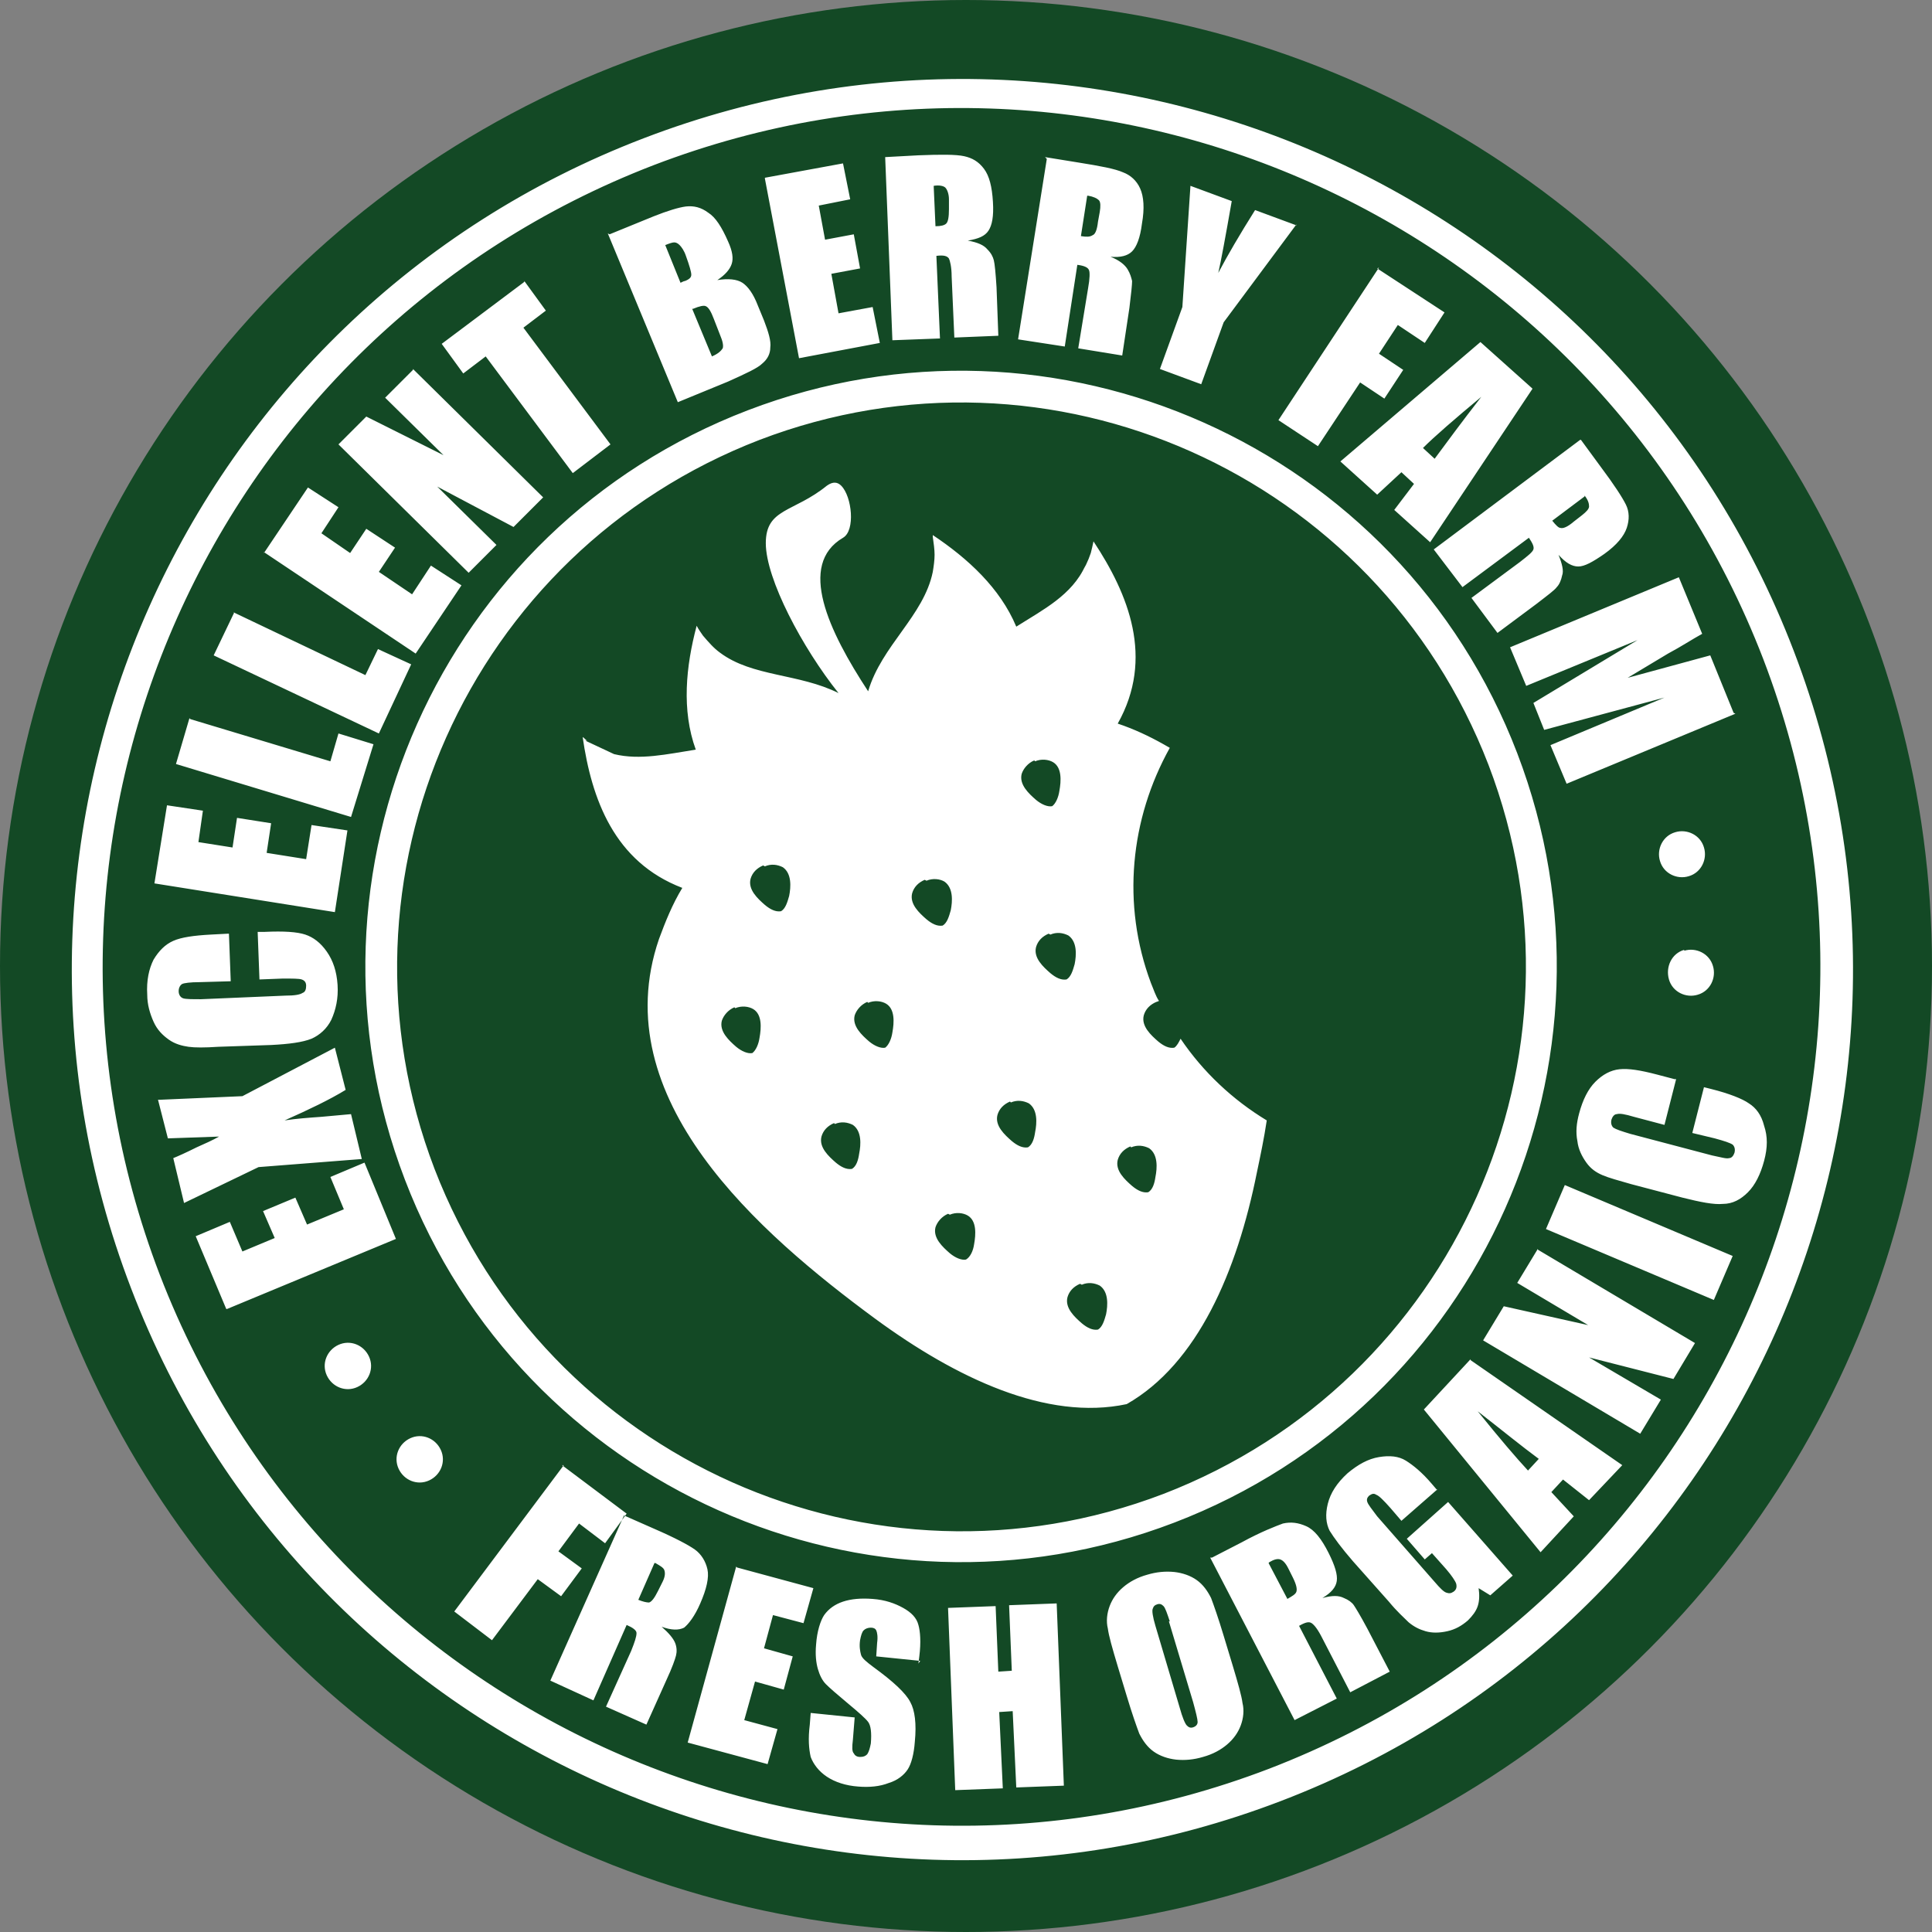 <?xml version="1.0" encoding="UTF-8"?> <!-- Creator: CorelDRAW 2021.5 --> <svg xmlns="http://www.w3.org/2000/svg" xmlns:xlink="http://www.w3.org/1999/xlink" xmlns:xodm="http://www.corel.com/coreldraw/odm/2003" xml:space="preserve" width="8.146mm" height="8.146mm" style="shape-rendering:geometricPrecision; text-rendering:geometricPrecision; image-rendering:optimizeQuality; fill-rule:evenodd; clip-rule:evenodd" viewBox="0 0 21.52 21.52"><rect x="0" y="0" width="21.52" height="21.52" fill="#808080" stroke="none"/> <defs> <style type="text/css"> <![CDATA[ .fil0 {fill:#134925} .fil1 {fill:white} ]]> </style> </defs> <g id="Слой_x0020_1">  <g id="_2006433288672"> <circle class="fil0" cx="10.76" cy="10.76" r="10.76"></circle> <path class="fil1" d="M7.17 1.54c5.11,-1.96 10.85,0.59 12.81,5.71 1.96,5.11 -0.59,10.85 -5.71,12.81 -5.11,1.96 -10.85,-0.59 -12.81,-5.71 -1.96,-5.11 0.59,-10.85 5.71,-12.81zm-0.65 6.71l0.32 0.15 0 0c0.29,0.07 0.59,-0 0.91,-0.05 -0.16,-0.44 -0.11,-0.93 0.01,-1.38 0.02,0.04 0.05,0.08 0.07,0.11l-0 -0 0 0 0 0 0 0 0 0c0.06,0.07 0.12,0.14 0.19,0.19l-0 -0c0.36,0.27 0.88,0.23 1.32,0.45 -0.4,-0.5 -0.81,-1.27 -0.81,-1.67 0,-0.39 0.31,-0.34 0.68,-0.64 0.07,-0.05 0.12,-0.04 0.16,0 0.12,0.12 0.16,0.5 0.02,0.58 -0.51,0.3 -0.16,1.04 0.28,1.71 0.15,-0.51 0.62,-0.84 0.72,-1.33 0.01,-0.06 0.02,-0.13 0.02,-0.19l0 -0 0 -0c-0,-0.06 -0.01,-0.13 -0.02,-0.2l-0 -0 -0 -0.02c0.39,0.26 0.75,0.59 0.93,1.02 0.3,-0.19 0.62,-0.35 0.77,-0.68 -0.02,0.04 -0.04,0.08 -0.06,0.11 0.05,-0.08 0.09,-0.16 0.12,-0.25l0 -0 -0 0c0.01,-0.04 0.02,-0.08 0.03,-0.13 0.39,0.59 0.68,1.3 0.27,2.03 0.18,0.06 0.35,0.14 0.51,0.23 0.02,0.01 0.05,0.03 0.07,0.04 -0.44,0.79 -0.54,1.74 -0.21,2.62 0.03,0.07 0.05,0.14 0.09,0.2 -0.01,0 -0.02,0.01 -0.03,0.01 -0.07,0.03 -0.12,0.08 -0.14,0.15 -0.03,0.12 0.08,0.22 0.16,0.29 0.06,0.05 0.12,0.08 0.18,0.07 0.03,-0.02 0.05,-0.06 0.07,-0.1 0.25,0.37 0.58,0.68 0.96,0.91 -0.03,0.2 -0.07,0.39 -0.11,0.58 -0.22,1.1 -0.66,2.13 -1.45,2.58 -0.89,0.19 -1.9,-0.29 -2.8,-0.95 -1.29,-0.95 -3.02,-2.45 -2.41,-4.23 0.07,-0.19 0.15,-0.39 0.26,-0.57 -0.76,-0.29 -1.01,-0.99 -1.11,-1.68 0.02,0.01 0.03,0.03 0.05,0.04zm-0.26 8.07l0.72 0.54 -0.24 0.33 -0.29 -0.22 -0.23 0.31 0.26 0.19 -0.23 0.31 -0.26 -0.19 -0.51 0.68 -0.42 -0.32 1.22 -1.63zm0.69 0.56l0.34 0.15c0.23,0.1 0.38,0.18 0.45,0.23 0.07,0.05 0.12,0.13 0.14,0.22 0.02,0.09 -0.01,0.22 -0.08,0.38 -0.06,0.14 -0.13,0.23 -0.18,0.27 -0.06,0.03 -0.14,0.03 -0.25,-0.01 0.08,0.07 0.13,0.13 0.15,0.18 0.02,0.05 0.02,0.1 0.01,0.14 -0.01,0.04 -0.04,0.13 -0.11,0.28l-0.22 0.49 -0.45 -0.2 0.28 -0.62c0.04,-0.1 0.06,-0.16 0.06,-0.2 -0,-0.03 -0.04,-0.06 -0.11,-0.09l-0.37 0.84 -0.48 -0.22 0.83 -1.86zm0.34 0.53l-0.18 0.41c0.05,0.02 0.09,0.03 0.12,0.03 0.03,-0.01 0.06,-0.05 0.1,-0.13l0.05 -0.1c0.03,-0.06 0.03,-0.1 0.02,-0.13 -0.01,-0.03 -0.05,-0.05 -0.1,-0.08zm0.92 0.05l0.85 0.23 -0.11 0.39 -0.34 -0.09 -0.1 0.37 0.32 0.09 -0.1 0.37 -0.32 -0.09 -0.12 0.43 0.37 0.1 -0.11 0.39 -0.89 -0.24 0.54 -1.96zm2.04 1.04l-0.49 -0.05 0.01 -0.15c0.01,-0.07 0,-0.12 -0.01,-0.14 -0.01,-0.02 -0.03,-0.03 -0.06,-0.03 -0.03,-0 -0.06,0.01 -0.08,0.03 -0.02,0.02 -0.03,0.06 -0.04,0.11 -0.01,0.07 -0,0.12 0.01,0.16 0.01,0.04 0.06,0.08 0.14,0.14 0.22,0.16 0.36,0.29 0.41,0.39 0.05,0.09 0.07,0.24 0.05,0.44 -0.01,0.14 -0.04,0.25 -0.08,0.31 -0.04,0.06 -0.11,0.12 -0.21,0.15 -0.1,0.04 -0.22,0.05 -0.34,0.04 -0.14,-0.01 -0.26,-0.05 -0.35,-0.11 -0.09,-0.06 -0.15,-0.14 -0.18,-0.22 -0.02,-0.09 -0.03,-0.2 -0.01,-0.36l0.01 -0.13 0.49 0.05 -0.02 0.25c-0.01,0.08 -0.01,0.13 0.01,0.15 0.01,0.02 0.03,0.04 0.07,0.04 0.04,0 0.06,-0.01 0.08,-0.03 0.02,-0.03 0.03,-0.07 0.04,-0.12 0.01,-0.12 0,-0.2 -0.03,-0.24 -0.03,-0.04 -0.11,-0.11 -0.23,-0.21 -0.12,-0.1 -0.2,-0.17 -0.24,-0.21 -0.04,-0.04 -0.07,-0.1 -0.09,-0.17 -0.02,-0.07 -0.03,-0.16 -0.02,-0.27 0.01,-0.15 0.05,-0.27 0.09,-0.33 0.05,-0.07 0.12,-0.12 0.21,-0.15 0.09,-0.03 0.2,-0.04 0.33,-0.03 0.14,0.01 0.25,0.05 0.34,0.1 0.09,0.05 0.15,0.11 0.17,0.19 0.02,0.07 0.03,0.19 0.01,0.35l-0.01 0.08zm1.52 -0.64l0.08 2.03 -0.53 0.02 -0.04 -0.85 -0.15 0.01 0.04 0.85 -0.53 0.02 -0.08 -2.03 0.53 -0.02 0.03 0.73 0.15 -0.01 -0.03 -0.73 0.53 -0.02zm1.96 0.69c0.06,0.2 0.1,0.34 0.11,0.42 0.02,0.08 0.01,0.17 -0.02,0.25 -0.03,0.08 -0.08,0.15 -0.15,0.21 -0.07,0.06 -0.16,0.11 -0.27,0.14 -0.1,0.03 -0.2,0.04 -0.3,0.03 -0.09,-0.01 -0.18,-0.04 -0.25,-0.09 -0.07,-0.05 -0.12,-0.12 -0.16,-0.2 -0.03,-0.08 -0.08,-0.22 -0.14,-0.42l-0.1 -0.33c-0.06,-0.2 -0.1,-0.34 -0.11,-0.42 -0.02,-0.08 -0.01,-0.17 0.02,-0.25 0.03,-0.08 0.08,-0.15 0.15,-0.21 0.07,-0.06 0.16,-0.11 0.27,-0.14 0.1,-0.03 0.2,-0.04 0.3,-0.03 0.09,0.01 0.18,0.04 0.25,0.09 0.07,0.05 0.12,0.12 0.16,0.2 0.03,0.08 0.08,0.22 0.14,0.42l0.1 0.33zm-0.7 -0.49c-0.03,-0.09 -0.05,-0.15 -0.07,-0.17 -0.02,-0.02 -0.04,-0.03 -0.07,-0.02 -0.03,0.01 -0.04,0.02 -0.05,0.05 -0.01,0.02 0,0.09 0.03,0.19l0.27 0.91c0.03,0.11 0.06,0.18 0.08,0.2 0.02,0.02 0.04,0.03 0.07,0.02 0.03,-0.01 0.05,-0.03 0.05,-0.06 0,-0.03 -0.02,-0.11 -0.05,-0.22l-0.27 -0.9zm0.47 -0.71l0.33 -0.17c0.22,-0.12 0.38,-0.18 0.46,-0.21 0.09,-0.02 0.17,-0.01 0.26,0.03 0.09,0.04 0.17,0.14 0.25,0.3 0.07,0.14 0.1,0.24 0.09,0.31 -0.01,0.07 -0.06,0.13 -0.16,0.19 0.11,-0.03 0.18,-0.03 0.24,-0 0.05,0.02 0.09,0.05 0.11,0.08 0.02,0.03 0.07,0.11 0.15,0.26l0.25 0.48 -0.44 0.23 -0.31 -0.6c-0.05,-0.1 -0.09,-0.15 -0.12,-0.17 -0.03,-0.02 -0.07,-0.01 -0.14,0.03l0.42 0.81 -0.47 0.24 -0.94 -1.81zm0.63 0.06l0.21 0.4c0.05,-0.03 0.09,-0.05 0.1,-0.08 0.01,-0.03 -0,-0.08 -0.04,-0.16l-0.05 -0.1c-0.03,-0.06 -0.06,-0.09 -0.09,-0.1 -0.03,-0.01 -0.07,0 -0.12,0.03zm1.88 -0.82l-0.4 0.35 -0.12 -0.14c-0.08,-0.09 -0.13,-0.14 -0.16,-0.15 -0.03,-0.02 -0.05,-0.01 -0.08,0.01 -0.02,0.02 -0.03,0.04 -0.02,0.07 0.01,0.03 0.05,0.08 0.11,0.16l0.64 0.73c0.06,0.07 0.1,0.11 0.13,0.12 0.03,0.01 0.05,0.01 0.08,-0.01 0.03,-0.02 0.04,-0.05 0.03,-0.09 -0.01,-0.03 -0.05,-0.09 -0.11,-0.16l-0.16 -0.18 -0.08 0.07 -0.2 -0.23 0.46 -0.41 0.72 0.82 -0.25 0.22 -0.13 -0.08c0.01,0.07 0.01,0.14 -0.01,0.2 -0.02,0.06 -0.06,0.11 -0.11,0.16 -0.07,0.06 -0.14,0.1 -0.23,0.12 -0.09,0.02 -0.17,0.02 -0.24,-0 -0.07,-0.02 -0.13,-0.05 -0.19,-0.1 -0.05,-0.05 -0.13,-0.12 -0.22,-0.23l-0.4 -0.45c-0.13,-0.15 -0.21,-0.26 -0.26,-0.34 -0.04,-0.08 -0.05,-0.18 -0.02,-0.3 0.03,-0.12 0.1,-0.23 0.22,-0.34 0.12,-0.1 0.23,-0.16 0.35,-0.18 0.12,-0.02 0.22,-0.01 0.3,0.04 0.08,0.05 0.18,0.13 0.29,0.26l0.06 0.07zm0.37 -1.44l1.69 1.17 -0.37 0.39 -0.29 -0.23 -0.13 0.14 0.25 0.27 -0.37 0.4 -1.3 -1.59 0.52 -0.56zm0.76 1.1c-0.19,-0.14 -0.41,-0.32 -0.68,-0.53 0.25,0.31 0.43,0.52 0.56,0.66l0.12 -0.13zm-0.01 -2.33l1.75 1.04 -0.24 0.4 -0.94 -0.24 0.8 0.47 -0.23 0.38 -1.75 -1.04 0.23 -0.38 0.94 0.21 -0.79 -0.47 0.23 -0.38zm0.3 -0.72l1.87 0.79 -0.21 0.49 -1.87 -0.79 0.21 -0.49zm1.24 -1.18l-0.13 0.51 -0.34 -0.09c-0.1,-0.03 -0.16,-0.04 -0.19,-0.03 -0.03,0 -0.05,0.03 -0.06,0.06 -0.01,0.04 -0,0.07 0.02,0.09 0.03,0.02 0.09,0.04 0.19,0.07l0.91 0.24c0.1,0.02 0.16,0.04 0.19,0.03 0.03,-0 0.05,-0.03 0.06,-0.06 0.01,-0.04 0,-0.07 -0.02,-0.09 -0.03,-0.02 -0.09,-0.04 -0.2,-0.07l-0.25 -0.06 0.13 -0.51 0.08 0.02c0.2,0.05 0.35,0.11 0.42,0.16 0.08,0.05 0.14,0.13 0.17,0.25 0.04,0.12 0.04,0.24 0,0.39 -0.04,0.15 -0.1,0.27 -0.18,0.35 -0.08,0.08 -0.17,0.13 -0.28,0.13 -0.1,0.01 -0.25,-0.02 -0.45,-0.07l-0.57 -0.15c-0.14,-0.04 -0.25,-0.07 -0.32,-0.1 -0.07,-0.03 -0.13,-0.07 -0.18,-0.14 -0.05,-0.07 -0.09,-0.15 -0.1,-0.24 -0.02,-0.1 -0.01,-0.2 0.02,-0.31 0.04,-0.15 0.1,-0.27 0.18,-0.35 0.08,-0.08 0.17,-0.13 0.27,-0.14 0.1,-0.01 0.23,0.01 0.42,0.06l0.19 0.05zm0.09 -1.44c-0.14,0.04 -0.21,0.19 -0.17,0.33 0.04,0.14 0.19,0.21 0.32,0.17 0.14,-0.04 0.21,-0.19 0.17,-0.32 -0.04,-0.14 -0.19,-0.21 -0.32,-0.17zm-0.1 -1.31c-0.14,0.04 -0.21,0.19 -0.17,0.32 0.04,0.14 0.19,0.21 0.32,0.17 0.14,-0.04 0.21,-0.19 0.17,-0.32 -0.04,-0.14 -0.19,-0.21 -0.32,-0.17zm-14.09 6.75c0.13,-0.06 0.28,-0 0.34,0.13 0.06,0.13 0,0.28 -0.13,0.34 -0.13,0.06 -0.28,0 -0.34,-0.13 -0.06,-0.13 -0,-0.28 0.13,-0.34zm-0.8 -1.04c0.13,-0.06 0.28,-0 0.34,0.13 0.06,0.13 0,0.28 -0.13,0.34 -0.13,0.06 -0.28,0 -0.34,-0.13 -0.06,-0.13 -0,-0.28 0.13,-0.34zm-1.25 -0.4l-0.34 -0.81 0.38 -0.16 0.14 0.33 0.36 -0.15 -0.13 -0.3 0.36 -0.15 0.13 0.3 0.41 -0.17 -0.15 -0.36 0.38 -0.16 0.35 0.85 -1.88 0.78zm-0.74 -2.33l0.92 -0.04 1.03 -0.54 0.12 0.47c-0.18,0.11 -0.41,0.22 -0.68,0.34 0.13,-0.02 0.27,-0.03 0.41,-0.04l0.33 -0.03 0.12 0.5 -1.15 0.09 -0.83 0.4 -0.12 -0.5c0.05,-0.02 0.14,-0.06 0.26,-0.12 0.09,-0.04 0.18,-0.08 0.25,-0.12l-0.57 0.02 -0.11 -0.43zm0.77 -1.85l0.02 0.53 -0.35 0.01c-0.1,0 -0.17,0.01 -0.19,0.02 -0.02,0.01 -0.04,0.04 -0.04,0.08 0,0.04 0.02,0.07 0.05,0.08 0.03,0.01 0.1,0.01 0.2,0.01l0.94 -0.04c0.1,-0 0.16,-0.01 0.19,-0.03 0.03,-0.01 0.04,-0.04 0.04,-0.08 -0,-0.04 -0.02,-0.06 -0.05,-0.07 -0.03,-0.01 -0.1,-0.01 -0.21,-0.01l-0.26 0.01 -0.02 -0.53 0.08 -0c0.21,-0.01 0.36,0 0.45,0.03 0.09,0.03 0.17,0.09 0.24,0.19 0.07,0.1 0.11,0.22 0.12,0.37 0.01,0.15 -0.02,0.28 -0.07,0.39 -0.05,0.1 -0.13,0.17 -0.22,0.21 -0.1,0.04 -0.25,0.06 -0.45,0.07l-0.59 0.02c-0.15,0.01 -0.26,0.01 -0.33,-0 -0.07,-0.01 -0.15,-0.03 -0.22,-0.08 -0.07,-0.05 -0.13,-0.11 -0.17,-0.2 -0.04,-0.09 -0.07,-0.19 -0.07,-0.3 -0.01,-0.16 0.02,-0.29 0.07,-0.39 0.06,-0.1 0.13,-0.17 0.22,-0.21 0.09,-0.04 0.23,-0.06 0.42,-0.07l0.19 -0.01zm-0.83 -0.56l0.14 -0.87 0.4 0.06 -0.05 0.35 0.38 0.06 0.05 -0.33 0.38 0.06 -0.05 0.33 0.44 0.07 0.06 -0.38 0.4 0.06 -0.14 0.91 -2.01 -0.32zm0.4 -1.83l1.56 0.47 0.09 -0.31 0.39 0.12 -0.25 0.81 -1.95 -0.59 0.15 -0.51zm0.48 -1.19l1.47 0.7 0.14 -0.29 0.37 0.17 -0.36 0.77 -1.84 -0.87 0.23 -0.48zm0.34 -0.66l0.49 -0.73 0.34 0.22 -0.19 0.29 0.32 0.22 0.18 -0.27 0.32 0.21 -0.18 0.27 0.37 0.25 0.21 -0.32 0.34 0.22 -0.51 0.76 -1.69 -1.13zm1.66 -2.05l1.45 1.43 -0.33 0.33 -0.85 -0.45 0.66 0.65 -0.31 0.31 -1.45 -1.43 0.31 -0.31 0.86 0.43 -0.65 -0.64 0.31 -0.31zm1.24 -0.98l0.24 0.33 -0.25 0.19 0.97 1.3 -0.42 0.32 -0.97 -1.3 -0.25 0.19 -0.24 -0.33 0.92 -0.69zm0.95 -0.52l0.49 -0.2c0.15,-0.06 0.28,-0.1 0.36,-0.11 0.09,-0.01 0.17,0.01 0.25,0.07 0.08,0.05 0.15,0.16 0.22,0.32 0.05,0.11 0.06,0.19 0.04,0.25 -0.02,0.06 -0.07,0.12 -0.16,0.18 0.12,-0.02 0.22,-0.01 0.28,0.03 0.06,0.04 0.12,0.12 0.17,0.25l0.07 0.17c0.05,0.13 0.08,0.23 0.07,0.3 -0,0.07 -0.03,0.13 -0.09,0.18 -0.05,0.05 -0.18,0.11 -0.38,0.2l-0.56 0.23 -0.78 -1.88zm0.62 0.12l0.17 0.42c0.02,-0.01 0.04,-0.02 0.05,-0.02 0.05,-0.02 0.07,-0.04 0.07,-0.07 0,-0.03 -0.02,-0.1 -0.06,-0.21 -0.02,-0.06 -0.05,-0.1 -0.07,-0.12 -0.02,-0.02 -0.04,-0.03 -0.06,-0.03 -0.02,0 -0.05,0.01 -0.1,0.03zm0.3 0.71l0.22 0.53c0.07,-0.03 0.1,-0.06 0.12,-0.09 0.01,-0.03 -0,-0.08 -0.03,-0.15l-0.07 -0.18c-0.03,-0.08 -0.06,-0.13 -0.09,-0.14 -0.02,-0.01 -0.07,-0 -0.14,0.03zm0.81 -1.46l0.87 -0.16 0.08 0.4 -0.35 0.07 0.07 0.38 0.32 -0.06 0.07 0.38 -0.32 0.06 0.08 0.44 0.38 -0.07 0.08 0.4 -0.9 0.17 -0.38 -2zm1.34 -0.23l0.37 -0.02c0.25,-0.01 0.42,-0.01 0.51,0.01 0.09,0.02 0.16,0.06 0.22,0.14 0.06,0.08 0.09,0.2 0.1,0.37 0.01,0.16 -0.01,0.26 -0.05,0.32 -0.04,0.06 -0.11,0.09 -0.23,0.11 0.11,0.02 0.18,0.05 0.22,0.1 0.04,0.04 0.06,0.08 0.07,0.12 0.01,0.04 0.02,0.14 0.03,0.3l0.02 0.54 -0.49 0.02 -0.03 -0.68c-0,-0.11 -0.02,-0.18 -0.03,-0.2 -0.02,-0.03 -0.06,-0.04 -0.14,-0.03l0.04 0.92 -0.53 0.02 -0.08 -2.03zm0.54 0.32l0.02 0.45c0.06,-0 0.1,-0.01 0.12,-0.03 0.02,-0.02 0.03,-0.07 0.03,-0.16l-0 -0.11c-0,-0.06 -0.02,-0.11 -0.04,-0.13 -0.02,-0.02 -0.07,-0.03 -0.13,-0.02zm1.24 -0.32l0.37 0.06c0.25,0.04 0.41,0.07 0.5,0.11 0.08,0.03 0.15,0.09 0.19,0.18 0.04,0.09 0.05,0.22 0.02,0.39 -0.02,0.16 -0.06,0.26 -0.11,0.31 -0.05,0.05 -0.13,0.07 -0.24,0.06 0.1,0.04 0.16,0.09 0.19,0.14 0.03,0.05 0.04,0.09 0.05,0.13 0,0.04 -0.01,0.14 -0.03,0.3l-0.08 0.53 -0.49 -0.08 0.11 -0.67c0.02,-0.11 0.02,-0.18 0.01,-0.2 -0.01,-0.03 -0.05,-0.05 -0.13,-0.06l-0.14 0.91 -0.52 -0.08 0.32 -2.01zm0.47 0.43l-0.07 0.45c0.06,0.01 0.1,0.01 0.13,-0.01 0.03,-0.01 0.05,-0.06 0.06,-0.15l0.02 -0.11c0.01,-0.06 0.01,-0.11 -0.01,-0.13 -0.02,-0.02 -0.06,-0.04 -0.12,-0.05zm2.33 0.32l-0.81 1.09 -0.25 0.69 -0.46 -0.17 0.25 -0.69 0.09 -1.35 0.46 0.17c-0.07,0.4 -0.12,0.67 -0.15,0.8 0.1,-0.19 0.24,-0.43 0.41,-0.7l0.46 0.17zm0.9 0.49l0.75 0.49 -0.22 0.34 -0.3 -0.2 -0.21 0.32 0.27 0.18 -0.21 0.32 -0.27 -0.18 -0.47 0.71 -0.44 -0.29 1.12 -1.7zm1.73 1.34l-1.14 1.71 -0.4 -0.36 0.22 -0.29 -0.14 -0.13 -0.27 0.25 -0.41 -0.37 1.56 -1.33 0.57 0.51zm-1.09 0.78c0.14,-0.19 0.31,-0.42 0.52,-0.69 -0.3,0.25 -0.52,0.44 -0.65,0.57l0.13 0.12zm1.63 -0.21l0.22 0.3c0.15,0.2 0.24,0.34 0.28,0.42 0.04,0.08 0.04,0.17 0.01,0.26 -0.03,0.09 -0.11,0.19 -0.25,0.29 -0.13,0.09 -0.22,0.14 -0.29,0.14 -0.07,0 -0.14,-0.04 -0.22,-0.13 0.04,0.1 0.06,0.18 0.04,0.23 -0.01,0.05 -0.03,0.1 -0.06,0.13 -0.02,0.03 -0.1,0.09 -0.23,0.19l-0.43 0.32 -0.29 -0.39 0.54 -0.4c0.09,-0.07 0.14,-0.11 0.15,-0.14 0.01,-0.03 -0.01,-0.07 -0.05,-0.13l-0.74 0.55 -0.32 -0.42 1.63 -1.22zm0.04 0.63l-0.36 0.27c0.04,0.05 0.07,0.08 0.09,0.08 0.03,0.01 0.08,-0.01 0.15,-0.07l0.09 -0.07c0.05,-0.04 0.08,-0.07 0.08,-0.1 0,-0.03 -0.01,-0.07 -0.05,-0.12zm1.68 2.42l-1.88 0.78 -0.18 -0.43 1.27 -0.53 -1.34 0.36 -0.12 -0.3 1.16 -0.7 -1.24 0.51 -0.18 -0.43 1.88 -0.78 0.26 0.63c-0.11,0.06 -0.23,0.14 -0.38,0.22l-0.45 0.27 0.92 -0.25 0.26 0.64zm-9.03 1.85c-0.07,0.03 -0.12,0.08 -0.14,0.15 -0.03,0.12 0.08,0.22 0.16,0.29 0.06,0.05 0.12,0.08 0.18,0.07 0.05,-0.03 0.07,-0.1 0.09,-0.17 0.02,-0.1 0.03,-0.25 -0.07,-0.32 -0.05,-0.03 -0.13,-0.04 -0.2,-0.01zm0.95 2.47c-0.07,0.03 -0.12,0.08 -0.14,0.15 -0.03,0.12 0.08,0.22 0.16,0.29 0.06,0.05 0.12,0.08 0.18,0.07 0.05,-0.03 0.07,-0.1 0.08,-0.17 0.02,-0.1 0.03,-0.25 -0.07,-0.32 -0.06,-0.03 -0.13,-0.04 -0.2,-0.01zm0.78 2.03c-0.07,0.03 -0.12,0.08 -0.14,0.15 -0.03,0.12 0.08,0.22 0.16,0.29 0.06,0.05 0.12,0.08 0.18,0.07 0.05,-0.03 0.07,-0.1 0.09,-0.17 0.02,-0.1 0.03,-0.25 -0.07,-0.32 -0.06,-0.03 -0.13,-0.04 -0.2,-0.01zm-1.45 -0.77c0.07,-0.03 0.15,-0.02 0.2,0.01 0.1,0.06 0.09,0.21 0.07,0.32 -0.01,0.07 -0.04,0.14 -0.09,0.17 -0.05,0.01 -0.12,-0.02 -0.18,-0.07 -0.08,-0.07 -0.19,-0.17 -0.16,-0.29 0.02,-0.06 0.07,-0.12 0.14,-0.15zm-2.08 -3.89c-0.07,0.03 -0.12,0.08 -0.14,0.15 -0.03,0.12 0.08,0.22 0.16,0.29 0.06,0.05 0.12,0.08 0.18,0.07 0.05,-0.03 0.07,-0.1 0.09,-0.17 0.02,-0.1 0.03,-0.25 -0.07,-0.32 -0.06,-0.03 -0.13,-0.04 -0.2,-0.01zm0.79 2.87c-0.07,0.03 -0.12,0.08 -0.14,0.15 -0.03,0.12 0.08,0.22 0.16,0.29 0.06,0.05 0.12,0.08 0.18,0.07 0.05,-0.03 0.07,-0.1 0.08,-0.17 0.02,-0.1 0.03,-0.25 -0.07,-0.32 -0.06,-0.03 -0.13,-0.04 -0.2,-0.01zm-1.1 -1.28c0.07,-0.03 0.15,-0.02 0.2,0.01 0.1,0.06 0.09,0.21 0.07,0.32 -0.01,0.07 -0.04,0.14 -0.08,0.17 -0.05,0.01 -0.12,-0.02 -0.18,-0.07 -0.08,-0.07 -0.19,-0.17 -0.16,-0.29 0.02,-0.06 0.07,-0.12 0.14,-0.15zm1.48 -0.06c0.07,-0.03 0.15,-0.02 0.2,0.01 0.1,0.06 0.09,0.21 0.07,0.32 -0.01,0.07 -0.04,0.14 -0.08,0.17 -0.05,0.01 -0.12,-0.02 -0.18,-0.07 -0.08,-0.07 -0.19,-0.17 -0.16,-0.29 0.02,-0.06 0.07,-0.12 0.14,-0.15zm2.92 1.6c-0.07,0.03 -0.12,0.08 -0.14,0.15 -0.03,0.12 0.08,0.22 0.16,0.29 0.06,0.05 0.12,0.08 0.18,0.07 0.05,-0.03 0.07,-0.1 0.08,-0.17 0.02,-0.1 0.03,-0.25 -0.07,-0.32 -0.06,-0.03 -0.13,-0.04 -0.2,-0.01zm-1.06 -4.29c0.07,-0.03 0.15,-0.02 0.2,0.01 0.1,0.06 0.09,0.21 0.07,0.32 -0.01,0.07 -0.04,0.14 -0.08,0.17 -0.05,0.01 -0.12,-0.02 -0.18,-0.07 -0.08,-0.07 -0.19,-0.17 -0.16,-0.29 0.02,-0.06 0.07,-0.12 0.14,-0.15zm0.15 1.92c-0.07,0.03 -0.12,0.08 -0.14,0.15 -0.03,0.12 0.08,0.22 0.16,0.29 0.06,0.05 0.12,0.08 0.18,0.07 0.05,-0.03 0.07,-0.1 0.09,-0.17 0.02,-0.1 0.03,-0.25 -0.07,-0.32 -0.06,-0.03 -0.13,-0.04 -0.2,-0.01zm-3.35 -5.83c3.42,-1.31 7.26,0.4 8.57,3.82 1.31,3.42 -0.4,7.26 -3.82,8.57 -3.42,1.31 -7.26,-0.4 -8.57,-3.82 -1.31,-3.42 0.4,-7.26 3.82,-8.57zm0.13 0.33c3.24,-1.24 6.87,0.38 8.12,3.62 1.24,3.24 -0.38,6.87 -3.62,8.12 -3.24,1.24 -6.87,-0.38 -8.12,-3.62 -1.24,-3.24 0.38,-6.87 3.62,-8.12zm-1.18 -3.06c4.93,-1.89 10.46,0.57 12.36,5.5 1.89,4.93 -0.57,10.46 -5.5,12.36 -4.93,1.89 -10.46,-0.57 -12.36,-5.5 -1.89,-4.93 0.57,-10.46 5.5,-12.36z"></path> </g> </g> </svg> 